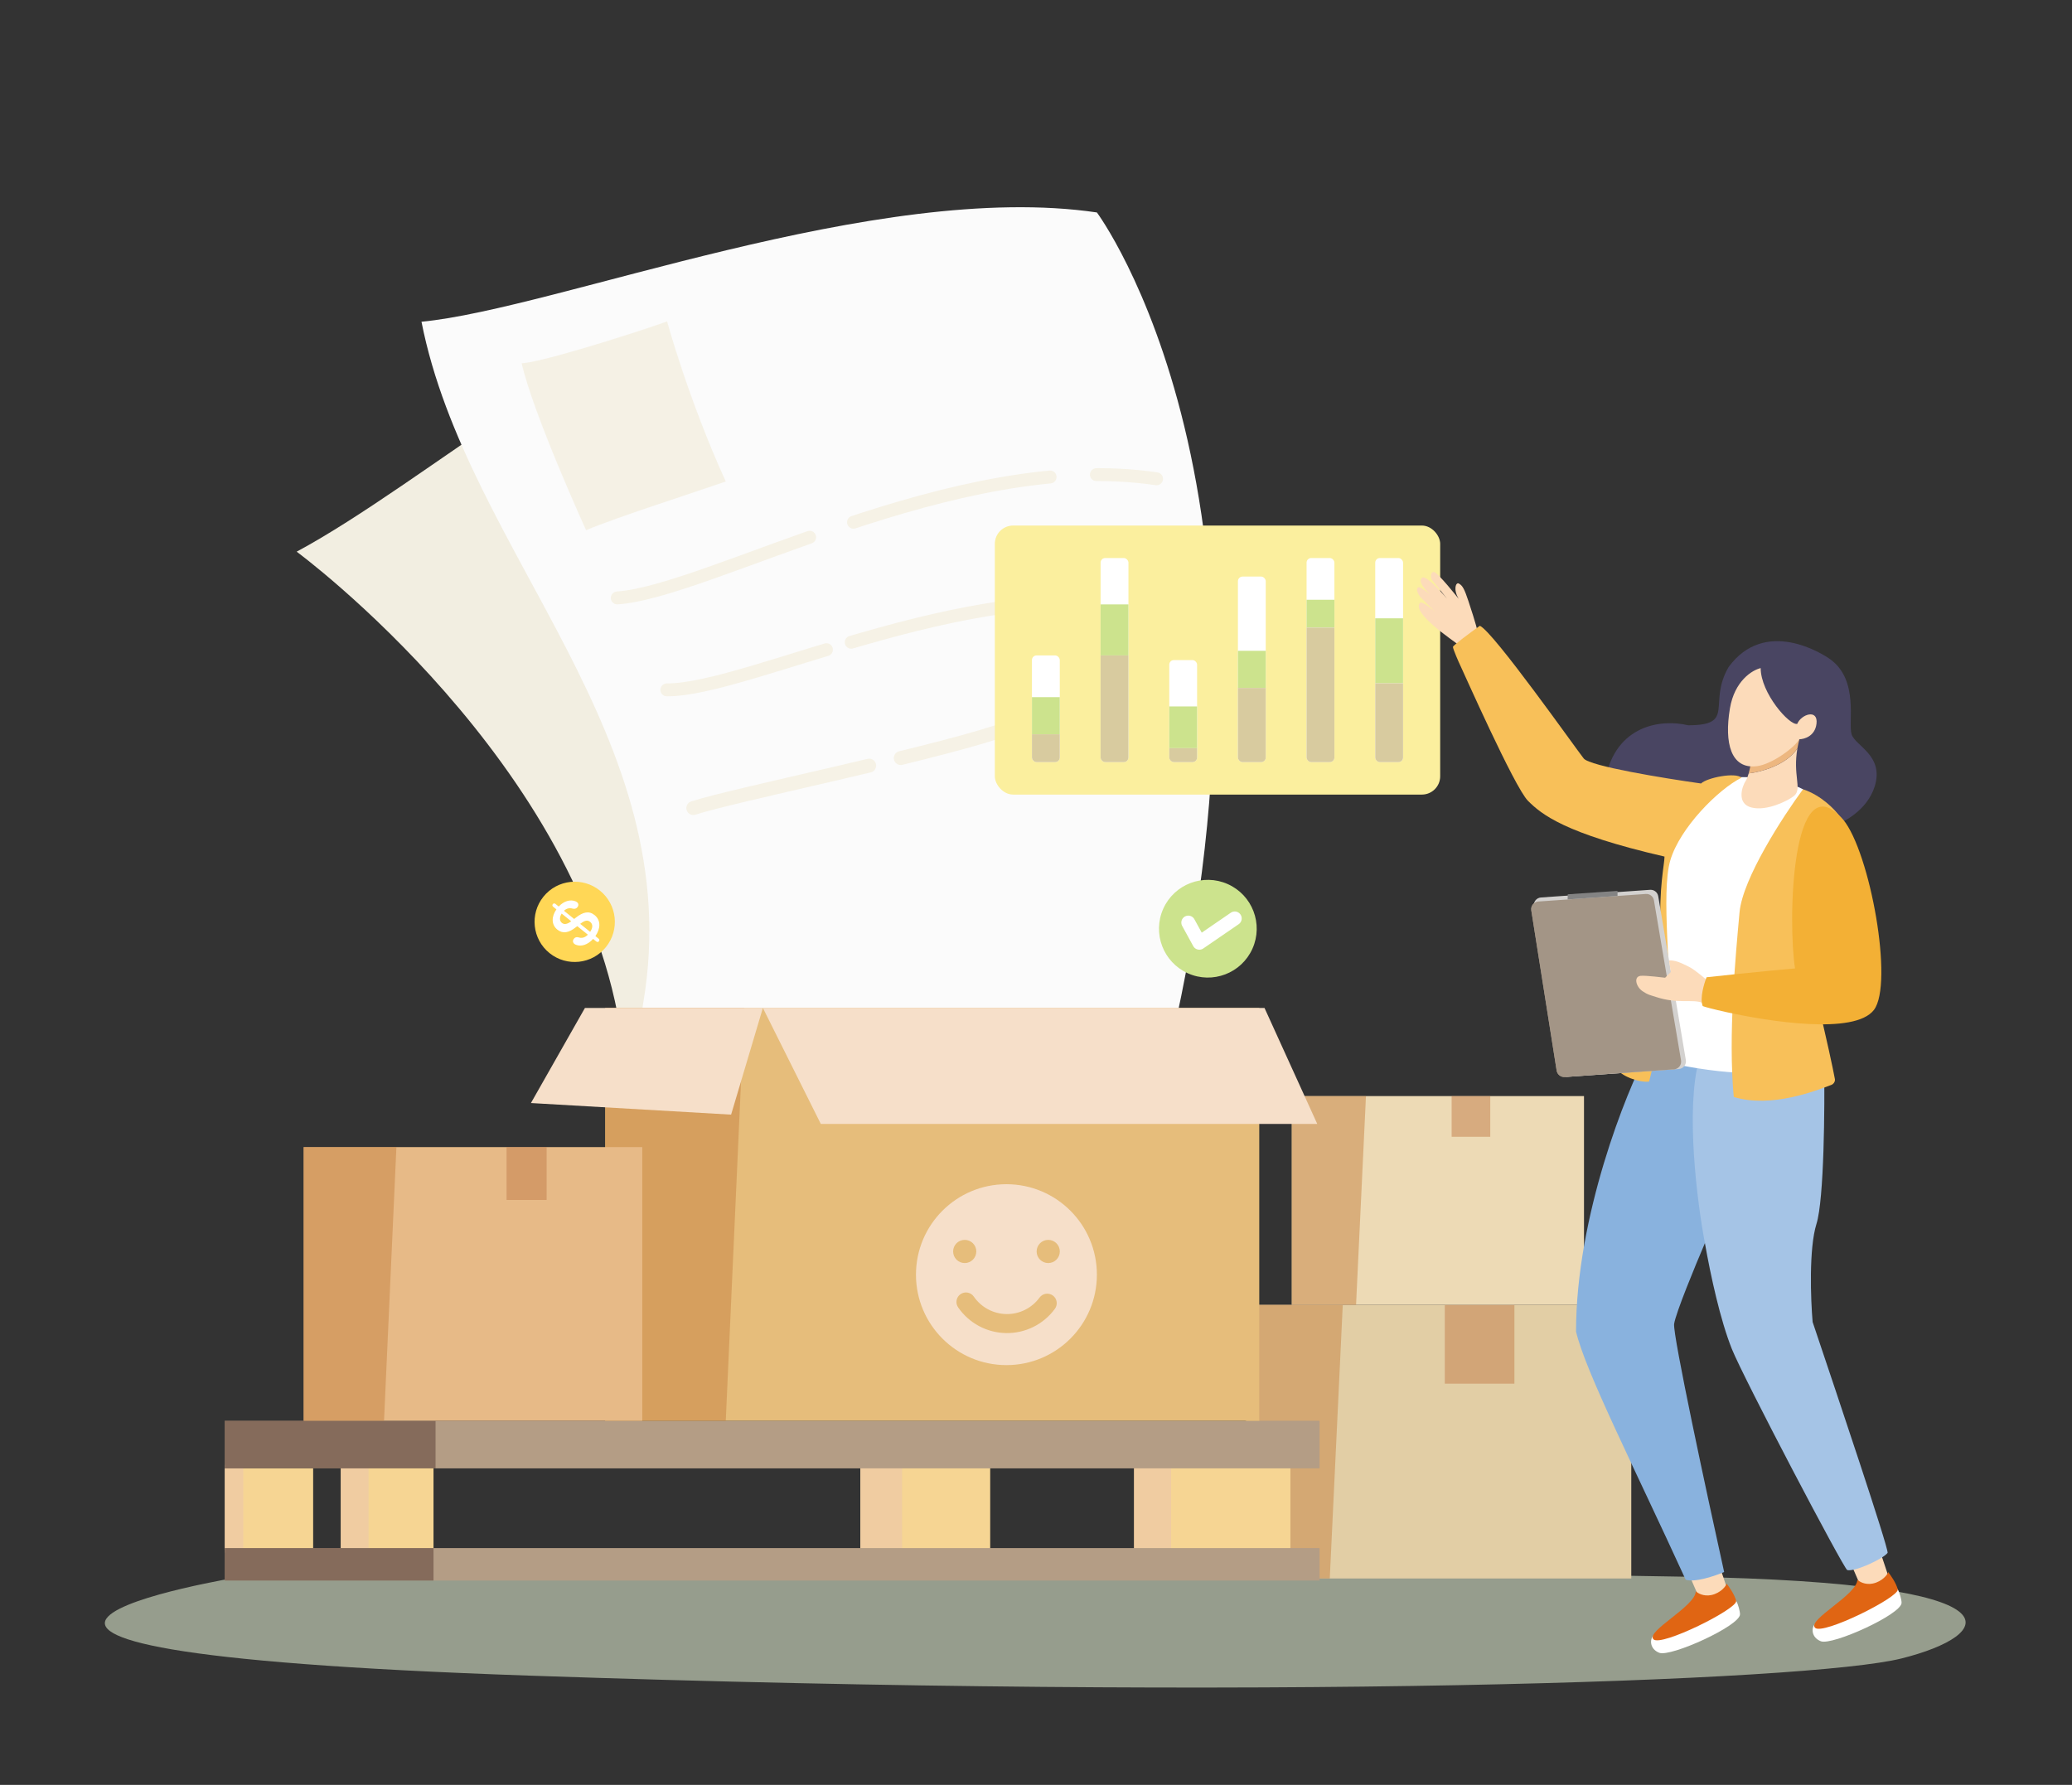 <svg width="650" height="560" viewBox="0 0 650 560" fill="none" xmlns="http://www.w3.org/2000/svg">
<rect x="0" y="0" width="650" height="560" fill="#333333" stroke="none"/>
<path d="M165.74 525.715C-65.734 517.742 75.643 494.689 75.643 494.689C75.643 494.689 298.446 490.594 529.334 494.702C637.825 496.632 625.442 513.105 596.538 520.33C567.634 527.554 397.213 533.687 165.74 525.715Z" fill="#D8E4C9" fill-opacity="0.6"/>
<path d="M93.066 173.086C93.066 173.086 183.107 239.405 195.068 326.097C200.775 313.41 279.855 339.992 312.979 355.796C319.477 343.927 332.239 317.667 324.621 289.929C315.097 255.255 271.825 121.939 228.225 97.292C193.098 98.422 132.893 151.71 93.066 173.086Z" fill="#F2EEE1"/>
<path d="M344.103 66.657C344.103 66.657 410.319 155.431 364.887 337.516C356.204 324.772 274.749 336.281 237.092 358.229C227.572 346.482 196.579 345.454 201.807 314.556C216 230.677 146.511 173.595 132.224 100.947C174.707 96.857 274.976 56.471 344.103 66.657Z" fill="#FBFBFB"/>
<path d="M193.64 187.601C222.554 185.635 299.699 140.749 362.823 150.226" stroke="#F6F2E6" stroke-width="4.051" stroke-linecap="round" stroke-dasharray="63.41 14.55"/>
<path d="M209.194 216.442C235.416 216.638 309.295 177.736 365.18 191.855" stroke="#F6F2E6" stroke-width="4.051" stroke-linecap="round" stroke-dasharray="51.77 8.11"/>
<path d="M217.492 253.525C230.59 249.298 288.074 237.655 312.815 229.652" stroke="#F6F2E6" stroke-width="4.366" stroke-linecap="round" stroke-dasharray="56.76 10.19"/>
<path d="M183.854 166.346C183.854 166.346 167.284 129.963 163.646 113.955C168.861 113.955 196.89 105.223 209.275 100.857C209.275 100.857 216.037 125.597 227.679 151.065C217.249 154.704 193.632 162.222 183.854 166.346Z" fill="#F0E9D1" fill-opacity="0.5"/>
<circle cx="180.29" cy="289.227" r="12.593" transform="rotate(-51.144 180.29 289.227)" fill="#FFD756"/>
<path d="M187.89 295.323C187.685 295.577 187.36 295.627 187.081 295.402L186.062 294.582C184.385 296.428 182.325 297.084 180.71 296.433C180.499 296.358 180.323 296.257 180.175 296.138C179.658 295.721 179.589 295.083 180.052 294.508C180.41 294.065 180.883 293.931 181.502 294.105C182.435 294.409 183.411 294.274 184.419 293.258L181.092 290.578L180.621 290.943C178.436 292.664 176.556 293.046 174.839 291.663C172.942 290.135 172.952 287.583 174.553 285.31L173.518 284.476C173.239 284.251 173.219 283.923 173.424 283.668C173.629 283.414 173.954 283.364 174.233 283.589L175.268 284.422C176.883 282.703 178.899 282.119 180.531 282.783C180.72 282.868 180.888 282.962 181.044 283.088C181.528 283.479 181.566 284.105 181.129 284.647C180.758 285.107 180.275 285.219 179.668 285.082C178.624 284.796 177.722 284.991 176.919 285.753L180.115 288.327L180.633 287.919C182.91 286.136 184.743 285.676 186.518 287.105C188.563 288.753 188.402 291.374 186.777 293.694L187.795 294.515C188.075 294.74 188.095 295.068 187.89 295.323ZM176.27 289.551C176.985 290.127 177.875 290.031 179.194 289.049L176.196 286.633C175.414 287.873 175.547 288.969 176.27 289.551ZM185.135 289.242C184.338 288.6 183.524 288.703 182.012 289.856L185.134 292.371C186.087 290.985 185.956 289.904 185.135 289.242Z" fill="white"/>
<rect x="312.086" y="164.89" width="139.709" height="84.407" rx="5.743" fill="#FBEF9E"/>
<g clip-path="url(#clip0_88_806)">
<rect x="323.728" y="205.639" width="8.732" height="33.472" rx="1.455" fill="white"/>
<rect x="323.728" y="218.737" width="8.732" height="11.642" fill="#CCE38D"/>
<rect x="323.728" y="230.379" width="8.732" height="8.732" fill="#D8CB9F"/>
</g>
<g clip-path="url(#clip1_88_806)">
<rect x="345.267" y="175.078" width="8.732" height="64.033" rx="1.455" fill="white"/>
<rect x="345.267" y="189.631" width="8.732" height="16.008" fill="#CCE38D"/>
<rect x="345.267" y="205.639" width="8.732" height="33.472" fill="#D8CB9F"/>
</g>
<g clip-path="url(#clip2_88_806)">
<rect x="366.805" y="207.094" width="8.732" height="32.017" rx="1.455" fill="white"/>
<rect x="366.805" y="221.647" width="8.732" height="13.098" fill="#CCE38D"/>
<rect x="366.805" y="234.745" width="8.732" height="4.366" fill="#D8CB9F"/>
</g>
<g clip-path="url(#clip3_88_806)">
<rect x="388.344" y="180.899" width="8.732" height="58.212" rx="1.455" fill="white"/>
<rect x="388.344" y="204.184" width="8.732" height="11.642" fill="#CCE38D"/>
<rect x="388.344" y="215.826" width="8.732" height="23.285" fill="#D8CB9F"/>
</g>
<g clip-path="url(#clip4_88_806)">
<rect x="409.882" y="175.078" width="8.732" height="64.033" rx="1.455" fill="white"/>
<rect x="409.882" y="188.175" width="8.732" height="8.732" fill="#CCE38D"/>
<rect x="409.882" y="196.907" width="8.732" height="42.204" fill="#D8CB9F"/>
</g>
<g clip-path="url(#clip5_88_806)">
<rect x="431.42" y="175.078" width="8.732" height="64.033" rx="1.455" fill="white"/>
<rect x="431.42" y="193.996" width="8.732" height="20.374" fill="#CCE38D"/>
<rect x="431.42" y="214.371" width="8.732" height="24.74" fill="#D8CB9F"/>
</g>
<rect x="390.953" y="409.381" width="120.79" height="85.863" fill="#E2CEA5"/>
<path d="M390.673 495.243H417.159L421.234 409.381H390.673V495.243Z" fill="#C78343" fill-opacity="0.5"/>
<rect x="453.25" y="409.381" width="21.829" height="24.74" fill="#C27D4A" fill-opacity="0.5"/>
<rect x="405.226" y="343.892" width="91.684" height="65.489" fill="#EDDAB5"/>
<path d="M405.226 409.381H425.406L428.51 343.892H405.226V409.381Z" fill="#C78343" fill-opacity="0.5"/>
<rect x="455.393" y="343.892" width="12.109" height="12.774" fill="#C27D4A" fill-opacity="0.5"/>
<rect x="355.746" y="458.562" width="49.064" height="29.865" fill="#F6D593"/>
<rect x="355.746" y="459.512" width="11.642" height="27.651" fill="#EAC5B0" fill-opacity="0.5" style="mix-blend-mode:multiply"/>
<rect x="269.883" y="459.164" width="40.748" height="30.561" fill="#F6D593"/>
<rect x="269.883" y="458.056" width="13.098" height="32.017" fill="#EAC5B0" fill-opacity="0.5" style="mix-blend-mode:multiply"/>
<rect x="106.889" y="458.056" width="29.106" height="30.561" fill="#F6D593"/>
<rect x="106.889" y="459.512" width="8.732" height="27.651" fill="#EAC5B0" fill-opacity="0.5" style="mix-blend-mode:multiply"/>
<rect x="70.506" y="460.696" width="27.732" height="25.599" fill="#F6D593"/>
<rect x="70.506" y="459.512" width="5.821" height="27.651" fill="#EAC5B0" fill-opacity="0.5" style="mix-blend-mode:multiply"/>
<rect x="70.506" y="485.707" width="343.451" height="10.187" fill="#B49D85"/>
<rect x="70.506" y="445.763" width="343.451" height="14.933" fill="#B49D85"/>
<rect x="70.506" y="445.763" width="66.13" height="14.933" fill="#3F211D" fill-opacity="0.4" style="mix-blend-mode:multiply"/>
<rect x="70.506" y="485.707" width="65.489" height="10.187" fill="#3F211D" fill-opacity="0.4" style="mix-blend-mode:multiply"/>
<rect x="189.842" y="316.241" width="205.197" height="129.522" fill="#E6BD7B"/>
<path d="M189.842 445.763H227.68L233.501 316.241H189.842V445.763Z" fill="#C78343" fill-opacity="0.5"/>
<path d="M257.49 352.624L239.321 316.241H396.686L413.23 352.624H257.49Z" fill="#F6DFC9"/>
<path d="M183.501 316.241L166.556 346.075L229.353 349.713L239.321 316.241H183.501Z" fill="#F6DFC9"/>
<path d="M315.724 371.543C331.397 371.543 344.103 384.249 344.103 399.922C344.103 415.594 331.397 428.3 315.724 428.3C300.052 428.299 287.346 415.594 287.346 399.922C287.346 384.249 300.051 371.543 315.724 371.543ZM305.487 406.799C304.554 405.44 302.696 405.096 301.337 406.029C299.979 406.962 299.635 408.819 300.568 410.178C302.251 412.629 304.498 414.64 307.119 416.045C309.74 417.449 312.66 418.206 315.633 418.251C318.607 418.295 321.548 417.626 324.209 416.301C326.871 414.975 329.176 413.03 330.932 410.631C331.905 409.301 331.616 407.434 330.287 406.461C328.957 405.488 327.09 405.777 326.117 407.106C324.924 408.737 323.357 410.058 321.548 410.959C319.74 411.859 317.742 412.314 315.722 412.284C313.702 412.254 311.718 411.74 309.937 410.786C308.156 409.832 306.631 408.464 305.487 406.799ZM302.638 389.007C300.629 389.007 299 390.635 299 392.644C299 394.654 300.629 396.283 302.638 396.283C304.647 396.283 306.276 394.654 306.276 392.644C306.276 390.635 304.647 389.007 302.638 389.007ZM328.834 389.007C326.825 389.007 325.196 390.635 325.196 392.644C325.196 394.654 326.825 396.283 328.834 396.283C330.844 396.283 332.472 394.654 332.472 392.644C332.472 390.635 330.844 389.007 328.834 389.007Z" fill="#F6DFC9"/>
<rect x="95.247" y="359.9" width="106.237" height="85.863" fill="#E7BA87"/>
<path d="M95.247 445.763H120.472L124.353 359.9H95.247V445.763Z" fill="#C78343" fill-opacity="0.5"/>
<rect x="158.918" y="359.9" width="12.559" height="16.58" fill="#C27D4A" fill-opacity="0.5"/>
<path d="M593.37 497.438L589.147 484.766L578.889 486.576L584.923 500.455L593.37 497.438Z" fill="#FCDBBA"/>
<path d="M596.539 502.868C596.539 501.903 595.936 499.65 595.332 498.644C594.85 498.162 593.924 498.041 593.522 498.041L578.437 504.075L569.386 509.506C568.179 510.712 568.179 513.729 571.196 514.936C574.739 516.354 596.539 506.489 596.539 502.868Z" fill="white"/>
<path d="M595.336 498.644C594.853 496.713 593.124 494.219 592.319 493.214C592.323 493.817 590.505 496.231 587.488 496.834C585.075 497.317 583.264 496.231 582.661 495.627C582.661 500.314 566.892 508.219 569.39 510.712C571.799 513.126 595.939 501.058 595.336 498.644Z" fill="#E06513"/>
<path d="M542.684 501.058L538.461 488.387L528.203 490.197L534.237 504.075L542.684 501.058Z" fill="#FCDBBA"/>
<path d="M545.853 506.488C545.853 505.523 545.249 503.27 544.646 502.265C544.163 501.782 543.238 501.661 542.836 501.661L527.75 507.695L518.699 513.126C517.493 514.333 517.493 517.35 520.51 518.557C524.053 519.974 545.853 510.109 545.853 506.488Z" fill="white"/>
<path d="M544.65 502.265C544.167 500.334 542.438 497.84 541.633 496.834C541.637 497.437 539.819 499.851 536.802 500.454C534.389 500.937 532.578 499.851 531.975 499.248C531.975 503.934 516.206 511.839 518.704 514.333C521.113 516.746 545.253 504.678 544.65 502.265Z" fill="#E06513"/>
<path d="M542.25 209.315C553.714 193.627 571.763 205.091 574.231 206.901C583.282 213.539 579.661 226.814 580.868 230.434C582.075 234.055 591.126 237.072 588.109 246.726C585.695 254.45 577.851 258.392 574.231 259.398C548.888 261.007 500.253 261.208 503.632 244.313C507.011 227.417 521.131 225.542 529.579 227.553C544.664 227.553 535.618 220.78 542.25 209.315Z" fill="#494562"/>
<path d="M494.412 417.788C494.413 381.584 510.302 342.161 516.738 330.294C522.336 331.328 532.876 332.472 543.288 333.3L534.841 390.031C531.824 397.071 525.669 411.995 525.186 415.374C524.704 418.753 535.444 468.675 540.875 493.214C538.059 494.42 531.702 496.593 528.806 495.627C512.514 460.026 497.429 430.459 494.412 417.788Z" fill="#89B2DE"/>
<path d="M569.838 383.997C572.252 376.274 572.453 347.391 572.252 333.915C570.528 335.208 549.607 334.037 533.031 332.383C528.686 348.054 532.427 377.345 534.841 390.031C536.651 400.289 539.668 414.167 543.289 423.219C546.909 432.27 578.286 492.007 579.493 492.61C581.906 493.213 590.957 488.99 592.164 487.179C592.164 484.781 576.867 439.27 568.781 415.214L568.632 414.771C568.028 407.731 567.425 391.721 569.838 383.997Z" fill="#A5C4E6"/>
<path d="M558.977 335.725C546.426 338.621 524.784 334.116 515.532 331.501C516.336 329.49 518.066 325.346 518.549 324.864C519.031 324.381 520.761 311.79 521.566 305.555C521.767 298.314 522.169 283.47 522.169 282.022C522.169 280.574 522.571 273.775 522.773 270.557C524.784 262.11 531.582 244.973 542.685 244.007C553.788 243.042 562.597 246.019 565.614 247.628C568.631 275.787 571.528 332.829 558.977 335.725Z" fill="white"/>
<path d="M445.537 189.098C446.141 188.494 449.761 191.511 450.364 192.115C450.968 192.718 445.537 187.287 445.537 187.287C445.537 187.287 443.727 184.874 444.934 184.27C445.404 184.036 446.987 185.172 448.49 186.401C446.611 184.55 444.805 182.255 446.141 181.253C447.533 180.209 453.985 187.891 453.985 187.891L449.158 181.857C448.755 180.851 448.796 179.443 449.761 179.443C450.968 179.443 457.605 187.891 457.605 187.891C455.795 184.874 456.742 182.632 457.605 183.064C458.812 183.667 459.416 184.874 460.622 188.494C463.036 195.735 463.639 198.35 463.639 198.752L457.605 202.373C455.927 200.974 442.48 192.155 445.537 189.098Z" fill="#FCDBBA"/>
<path d="M455.794 202.976C455.794 202.493 461.426 198.35 464.242 196.339C468.466 198.149 494.412 234.956 496.826 237.973C498.757 240.387 522.169 244.209 533.634 245.818C535.444 244.008 544.495 242.197 546.305 244.008C539.064 247.628 526.996 259.696 523.979 269.954C520.962 280.212 524.583 307.968 523.376 314.002C522.41 318.83 518.951 332.909 517.342 339.345C514.124 339.748 508.291 337.535 507.084 335.122C505.384 319.822 522.453 305.091 520.962 291.676C520.359 278.402 522.169 271.161 522.169 268.747C490.792 261.506 483.551 255.472 479.327 251.248C475.103 247.025 458.811 210.217 458.208 209.01C457.605 207.803 455.794 203.579 455.794 202.976Z" fill="#F8C059"/>
<path d="M545.703 286.246C546.669 275.626 559.38 256.076 565.616 247.628C571.409 249.559 575.672 254.064 577.08 256.076C574.666 268.948 569.839 298.314 569.839 312.796C573.159 326.489 574.933 334.921 575.621 338.552C575.76 339.284 575.226 340.115 574.527 340.376C570.063 342.038 555.857 347.814 543.893 344.173C542.083 324.864 544.497 299.521 545.703 286.246Z" fill="#F8C059"/>
<path fill-rule="evenodd" clip-rule="evenodd" d="M547.679 244.916C546.472 246.726 544.662 252.157 549.489 253.364C554.316 254.571 560.954 251.192 562.764 249.743C564.18 248.61 564.001 246.946 563.724 244.374C563.472 242.035 563.14 238.946 563.854 234.826C560.361 240.13 552.211 242.253 548.573 242.652C548.318 243.584 548.019 244.407 547.679 244.916Z" fill="#FCDBBA"/>
<path d="M564.574 231.641C559.948 232.848 550.455 235.744 549.489 237.675C549.359 238.849 549.043 240.935 548.573 242.652C552.211 242.253 560.361 240.13 563.854 234.826C564.027 233.826 564.262 232.766 564.574 231.641Z" fill="#EDB780"/>
<path d="M542.685 222.285C544.133 213.596 549.724 210.217 552.339 209.613C552.339 217.458 561.396 227.716 563.809 227.112C565.016 224.095 570.447 222.285 569.843 227.112C569.361 230.974 566.018 231.939 564.407 231.939C563.201 234.353 555.965 239.784 551.132 240.387C542.988 241.404 540.874 233.146 542.685 222.285Z" fill="#FCDBBA"/>
<path d="M480.375 285.633C480.154 284.235 481.178 282.948 482.59 282.848L516.303 280.478C517.542 280.391 518.645 281.258 518.852 282.483L527.353 332.696C527.591 334.102 526.565 335.407 525.143 335.507L490.88 337.916C489.631 338.004 488.523 337.122 488.327 335.885L480.375 285.633Z" fill="#A39586"/>
<path d="M481.191 284.365C480.971 282.967 481.995 281.681 483.406 281.582L517.647 279.174C518.887 279.087 519.99 279.955 520.196 281.181L528.86 332.592C529.097 333.998 528.071 335.301 526.649 335.401L491.85 337.848C490.601 337.936 489.492 337.053 489.297 335.816L481.191 284.365Z" fill="#D3D1CF"/>
<path d="M480.375 285.633C480.154 284.235 481.178 282.948 482.59 282.848L516.303 280.478C517.542 280.391 518.645 281.258 518.852 282.483L527.353 332.696C527.591 334.102 526.565 335.407 525.143 335.507L490.88 337.916C489.631 338.004 488.523 337.122 488.327 335.885L480.375 285.633Z" fill="#A39586"/>
<path d="M491.816 280.586L507.428 279.507L507.428 281.1L491.778 282.2L491.816 280.586Z" fill="#838383"/>
<path d="M519.505 312.8C526.309 315.052 530.97 313.403 533.987 314.61C534.666 314.882 539.175 315.568 543.038 316.42L546.055 311.78C543.038 309.969 536.246 307.369 535.28 307.369C535.28 307.369 531.78 304.297 529.849 303.332C527.001 301.908 525.523 301.265 523.565 301.331L524.169 304.951L522.359 306.761C522.359 306.761 516.243 305.988 514.678 306.163C512.384 306.418 513.236 309.626 515.281 310.99C517.091 312.197 517.464 312.125 519.505 312.8Z" fill="#FCDBBA"/>
<path d="M587.858 316.867C594.134 308.66 586.651 267.388 578.204 257.13C561.912 238.424 560.807 289.432 563.118 303.846C553.695 304.617 535.362 306.609 535.362 306.609C534.557 308.62 533.19 313.246 534.155 315.66C534.835 315.931 537.533 316.662 541.396 317.514C554.69 320.446 581.78 324.815 587.858 316.867Z" fill="#F3B035"/>
<circle cx="378.91" cy="291.381" r="15.329" transform="rotate(24.109 378.91 291.381)" fill="#CCE38D"/>
<path d="M372.772 289.459L376.239 295.784L387.349 288.16" stroke="white" stroke-width="4.366" stroke-linecap="round" stroke-linejoin="round"/>
<defs>
<clipPath id="clip0_88_806">
<rect x="323.728" y="205.639" width="8.732" height="33.472" rx="1.455" fill="white"/>
</clipPath>
<clipPath id="clip1_88_806">
<rect x="345.267" y="175.078" width="8.732" height="64.033" rx="1.455" fill="white"/>
</clipPath>
<clipPath id="clip2_88_806">
<rect x="366.805" y="207.094" width="8.732" height="32.017" rx="1.455" fill="white"/>
</clipPath>
<clipPath id="clip3_88_806">
<rect x="388.344" y="180.899" width="8.732" height="58.212" rx="1.455" fill="white"/>
</clipPath>
<clipPath id="clip4_88_806">
<rect x="409.882" y="175.078" width="8.732" height="64.033" rx="1.455" fill="white"/>
</clipPath>
<clipPath id="clip5_88_806">
<rect x="431.42" y="175.078" width="8.732" height="64.033" rx="1.455" fill="white"/>
</clipPath>
</defs>
</svg>
